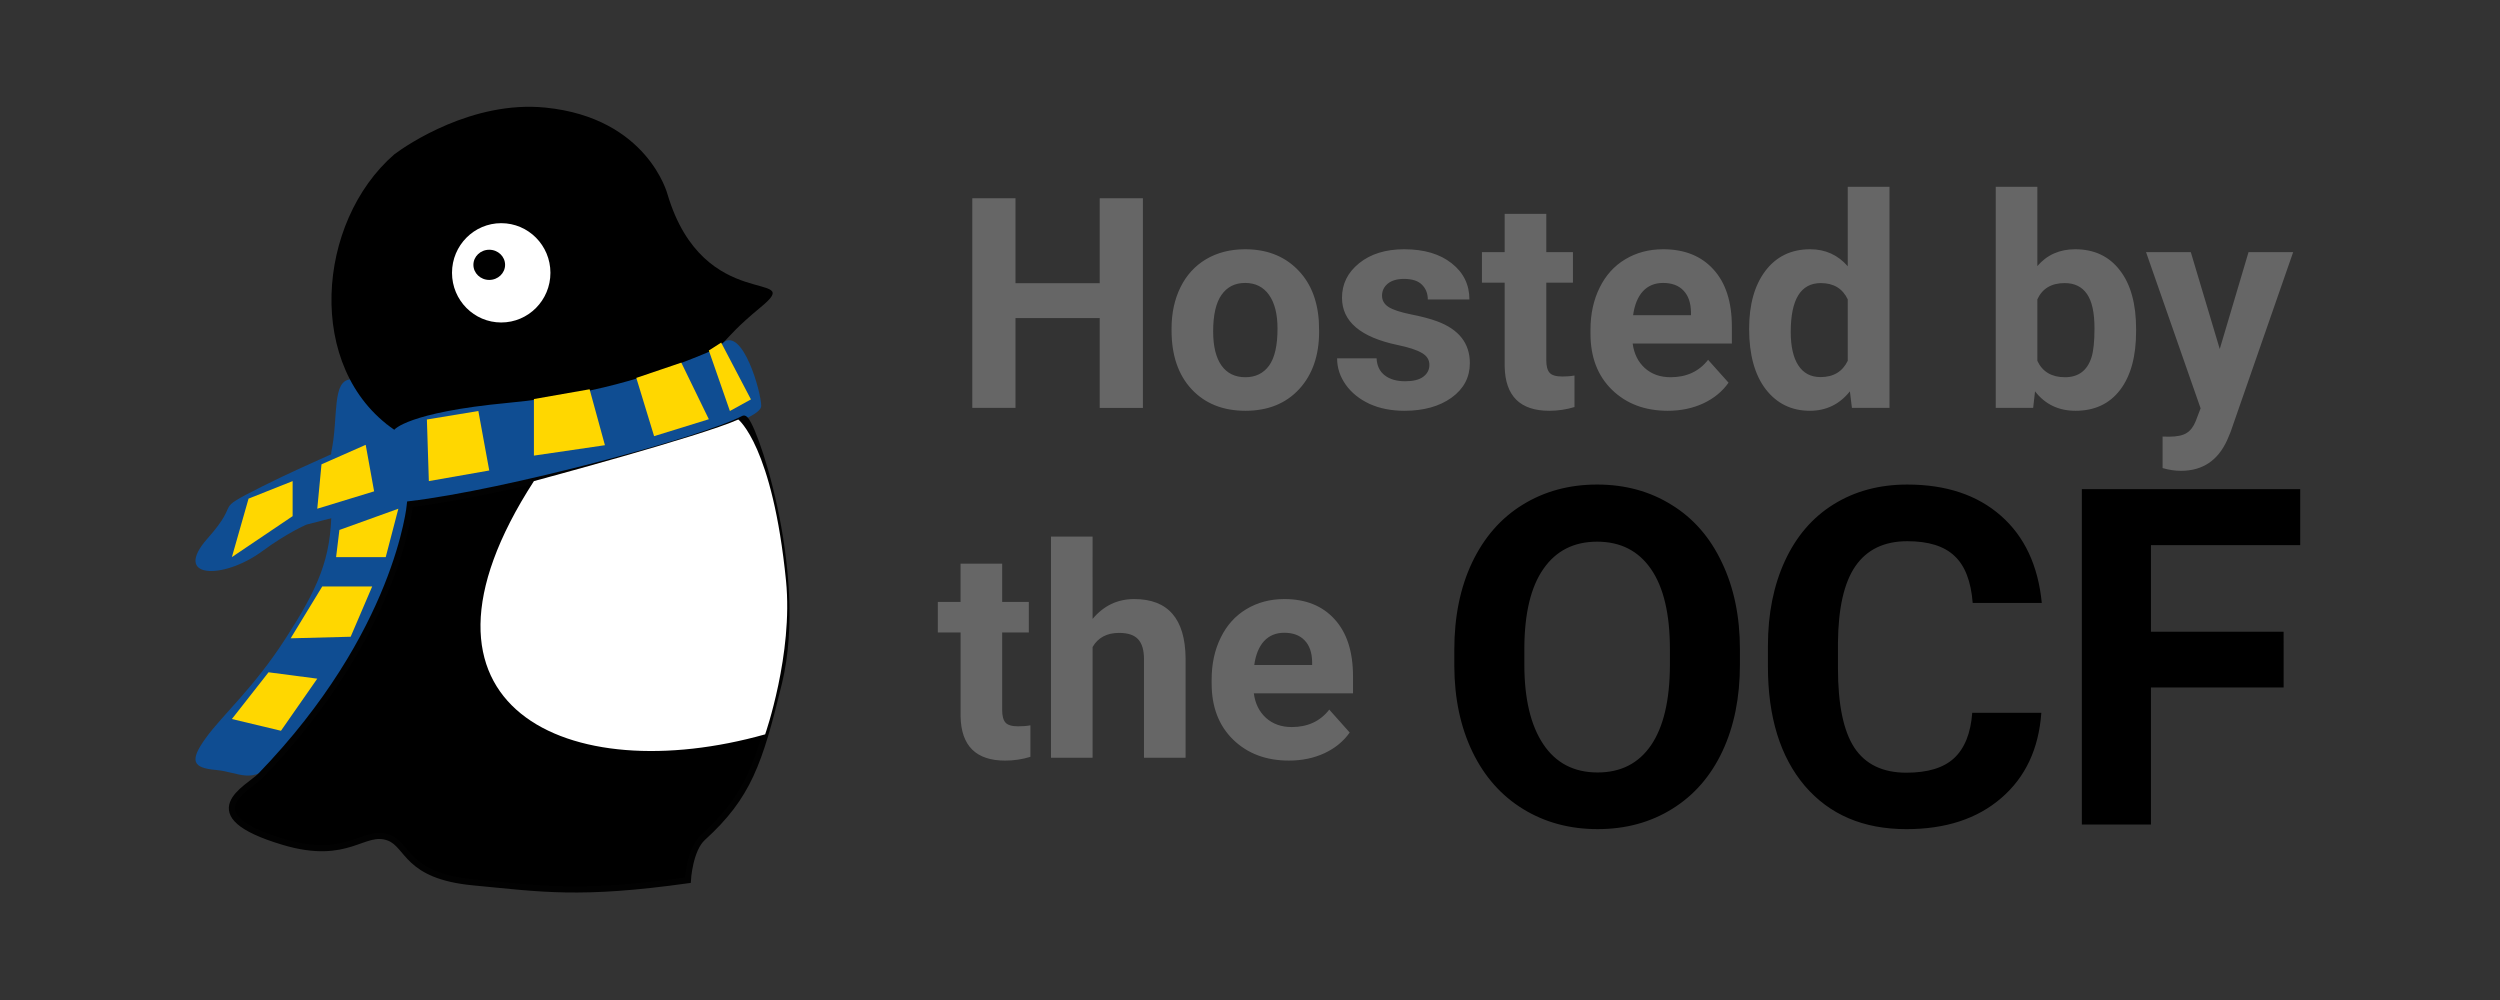 <?xml version="1.0" encoding="UTF-8"?>
<svg xmlns="http://www.w3.org/2000/svg" xmlns:xlink="http://www.w3.org/1999/xlink" width="1250pt" height="500pt" viewBox="0 0 1250 500" version="1.1">
<rect x="0" y="0" width="1250" height="500" fill="#333333" stroke="none"/>
<g id="surface1">
<!-- <path style=" stroke:none;fill-rule:nonzero;fill:rgb(100%,100%,100%);fill-opacity:1;" d="M 48.902344 -0.0859375 L 1200.976562 -0.0859375 C 1228.007812 -0.0859375 1249.921875 21.828125 1249.921875 48.859375 L 1249.921875 450.953125 C 1249.921875 477.984375 1228.007812 499.898438 1200.976562 499.898438 L 48.902344 499.898438 C 21.871094 499.898438 -0.0429688 477.984375 -0.0429688 450.953125 L -0.0429688 48.859375 C -0.0429688 21.828125 21.871094 -0.0859375 48.902344 -0.0859375 Z M 48.902344 -0.0859375 "/> -->
<path style=" stroke:none;fill-rule:nonzero;fill:rgb(5.882%,30.196%,57.255%);fill-opacity:1;" d="M 175.754 189.684 C 165.715 189.684 169.32 208.48 165.715 225.707 C 163.793 234.879 185.742 224.707 193.984 211.223 C 195.656 208.477 175.754 189.684 175.754 189.684 M 165.715 254.359 C 165.715 279.32 158.93 294.164 142.848 319.152 C 126.77 344.133 111.273 357.387 102.852 369.07 C 94.43 380.754 96.535 383.938 108.117 385 C 119.691 386.066 126.539 392.828 137.309 380.402 C 148.074 367.977 179.008 329.121 188.723 304.812 C 198.438 280.504 201.801 268.168 204.953 252.238 C 208.105 236.305 158.637 254.359 158.637 254.359 "/>
<path style=" stroke:none;fill-rule:nonzero;fill:rgb(5.882%,30.196%,57.255%);fill-opacity:1;" d="M 361.52 171.273 C 371.422 163.559 380.613 196.168 380.613 202.949 C 380.613 209.727 344.188 219.562 324.246 225.18 C 304.305 230.797 234.035 249.758 204.957 252.234 C 181.395 254.246 164.23 259.629 153.258 262.301 C 153.258 262.301 143.781 266.285 131.152 275.578 C 111.52 290.031 85.895 289.387 103.785 269.203 C 121.68 249.027 104.84 256.457 131.156 243.184 C 157.469 229.906 186.941 219.039 193.254 212.258 C 193.254 212.258 218.75 194.734 245.555 199.676 C 254.938 201.406 345.051 184.105 361.52 171.273 "/>
<path style=" stroke:none;fill-rule:nonzero;fill:rgb(0%,0%,0%);fill-opacity:1;" d="M 380.316 153.637 C 403.891 134.199 351.895 157.887 333.762 97.168 C 333.762 97.168 323.895 58.934 272.695 53.797 C 236.301 50.145 203.484 72.383 197.168 77.16 C 158.191 110.949 152.418 184.191 197.137 214.891 C 197.137 214.891 203.484 206.211 254.004 201.43 C 304.531 196.648 332.434 184.625 346.637 179.129 C 366.844 171.301 356.516 173.258 380.312 153.637 "/>
<path style=" stroke:none;fill-rule:nonzero;fill:rgb(100%,100%,100%);fill-opacity:1;" d="M 275.215 136.41 C 275.215 150.125 264.199 161.242 250.609 161.242 C 237.023 161.242 226.004 150.125 226.004 136.41 C 226.004 122.699 237.023 111.586 250.609 111.586 C 264.199 111.586 275.215 122.699 275.215 136.414 "/>
<path style=" stroke:none;fill-rule:nonzero;fill:rgb(0%,0%,0%);fill-opacity:1;" d="M 252.543 132.414 C 252.543 136.586 248.996 139.965 244.625 139.965 C 240.246 139.965 236.703 136.586 236.703 132.414 C 236.703 128.246 240.246 124.871 244.625 124.871 C 248.996 124.871 252.543 128.246 252.543 132.414 M 371.793 209.453 C 375.469 207.496 403.062 285.535 389.445 341.539 C 379.703 381.605 374.098 398.309 351.367 418.977 C 344.762 424.98 343.895 440.23 343.895 440.23 C 289.516 447.844 270.559 444.48 236.703 441.293 C 202.848 438.109 204.445 422.82 194.426 418.988 C 181.777 414.148 174.414 430.836 141.797 421.113 C 95.484 407.309 124.285 394.156 130.219 388.02 C 199.18 316.73 204.953 252.238 204.953 252.238 C 252.543 246.621 351.68 220.137 371.793 209.453 "/>
<path style="fill:none;stroke-width:1;stroke-linecap:butt;stroke-linejoin:miter;stroke:rgb(0.784%,0.784%,0.784%);stroke-opacity:1;stroke-miterlimit:4;" d="M 152.606 558.793 C 153.806 559.433 162.819 533.944 158.371 515.653 C 155.189 502.567 153.359 497.111 145.935 490.361 C 143.777 488.4 143.494 483.419 143.494 483.419 C 125.733 480.932 119.542 482.031 108.484 483.072 C 97.426 484.112 97.948 489.105 94.676 490.357 C 90.545 491.938 88.14 486.487 77.487 489.663 C 62.36 494.172 71.767 498.467 73.705 500.472 C 96.228 523.755 98.114 544.819 98.114 544.819 C 113.657 546.654 146.037 555.304 152.606 558.793 Z M 152.606 558.793 " transform="matrix(3.062,0,0,-3.062,-95.447,1920.336)"/>
<path style=" stroke:none;fill-rule:nonzero;fill:rgb(100%,100%,100%);fill-opacity:1;" d="M 266.961 240.551 C 193.543 354.004 284.414 394.809 382.578 367.176 C 382.578 367.176 396.629 326.973 393.016 290.477 C 386.34 223.027 369.156 209.75 369.156 209.75 C 350.602 218.078 266.961 240.551 266.961 240.551 "/>
<path style=" stroke:none;fill-rule:nonzero;fill:rgb(100%,84.314%,0%);fill-opacity:1;" d="M 302.465 222.602 L 266.961 227.805 L 266.961 199.523 L 294.801 194.637 Z M 354.418 209.613 L 327.051 218.082 L 318.156 188.949 L 340.652 181.32 Z M 214.422 240.551 L 244.625 235.242 L 239.176 205.5 L 213.445 209.75 Z M 375.469 199.699 L 364.945 205.504 L 354.418 175.254 L 360.582 171.301 Z M 160.746 232.164 L 182.848 222.41 L 187.059 245.672 L 158.637 254.359 Z M 192.863 278.555 L 168.047 278.555 L 169.699 264.98 L 199.176 254.359 Z M 175.332 318.371 L 145.332 319.152 L 161.121 293.238 L 186.094 293.238 Z M 158.637 339.332 L 134.27 336.145 L 115.938 359.512 L 140.484 365.383 Z M 146.312 258.078 L 115.938 278.555 L 124.277 249.316 L 146.312 240.551 Z M 146.312 258.078 "/>
<path style=" stroke:none;fill-rule:nonzero;fill:rgb(40%,40%,40%);fill-opacity:1;" d="M 571.453 203.953 L 549.859 203.953 L 549.859 159.031 L 507.746 159.031 L 507.746 203.949 L 486.152 203.949 L 486.152 99.145 L 507.746 99.145 L 507.746 141.605 L 549.859 141.605 L 549.859 99.145 L 571.453 99.145 Z M 585.777 164.281 C 585.777 156.559 587.262 149.676 590.238 143.629 C 593.215 137.586 597.484 132.906 603.055 129.594 C 608.668 126.285 615.172 124.629 622.562 124.629 C 633.066 124.629 641.633 127.844 648.258 134.273 C 654.926 140.699 658.645 149.434 659.41 160.473 L 659.559 165.801 C 659.559 177.746 656.223 187.348 649.555 194.598 C 642.883 201.793 633.934 205.391 622.707 205.391 C 611.48 205.391 602.504 201.789 595.781 194.59 C 589.109 187.395 585.777 177.605 585.777 165.223 Z M 606.582 165.801 C 606.582 173.191 607.973 178.855 610.758 182.785 C 613.539 186.672 617.52 188.613 622.703 188.613 C 627.742 188.613 631.676 186.695 634.508 182.855 C 637.34 178.969 638.758 172.781 638.758 164.289 C 638.758 157.043 637.34 151.426 634.508 147.441 C 631.676 143.461 627.695 141.469 622.562 141.469 C 617.473 141.469 613.539 143.461 610.758 147.441 C 607.969 151.379 606.574 157.5 606.574 165.801 Z M 714.695 182.422 C 714.695 179.879 713.426 177.891 710.883 176.453 C 708.387 174.969 704.355 173.648 698.785 172.496 C 680.262 168.605 671 160.734 671 148.887 C 671 141.973 673.855 136.215 679.57 131.609 C 685.328 126.957 692.836 124.629 702.098 124.629 C 711.984 124.629 719.879 126.953 725.781 131.602 C 731.734 136.258 734.707 142.305 734.707 149.742 L 713.902 149.742 C 713.902 146.77 712.941 144.32 711.023 142.402 C 709.102 140.434 706.105 139.453 702.027 139.453 C 698.523 139.453 695.809 140.242 693.891 141.824 C 691.973 143.414 691.012 145.43 691.012 147.875 C 691.012 150.18 692.09 152.051 694.254 153.488 C 696.461 154.883 700.156 156.105 705.34 157.164 C 710.523 158.172 714.891 159.32 718.441 160.613 C 729.43 164.648 734.922 171.629 734.922 181.559 C 734.922 188.66 731.875 194.422 725.781 198.836 C 719.688 203.207 711.82 205.391 702.176 205.391 C 695.648 205.391 689.84 204.238 684.75 201.934 C 679.711 199.582 675.754 196.391 672.875 192.359 C 669.992 188.281 668.551 183.891 668.551 179.18 L 688.285 179.18 C 688.473 182.883 689.836 185.715 692.383 187.68 C 694.926 189.648 698.336 190.629 702.605 190.629 C 706.586 190.629 709.582 189.887 711.602 188.398 C 713.664 186.863 714.695 184.875 714.695 182.422 Z M 773.148 106.918 L 773.148 126.066 L 786.465 126.066 L 786.465 141.328 L 773.148 141.328 L 773.148 180.191 C 773.148 183.074 773.699 185.137 774.801 186.383 C 775.906 187.633 778.02 188.258 781.137 188.258 C 783.438 188.258 785.477 188.09 787.25 187.75 L 787.25 203.516 C 783.176 204.766 778.977 205.391 774.652 205.391 C 760.066 205.391 752.629 198.023 752.34 183.289 L 752.34 141.328 L 740.969 141.328 L 740.969 126.066 L 752.34 126.066 L 752.34 106.918 Z M 833.898 205.391 C 822.477 205.391 813.168 201.887 805.965 194.875 C 798.816 187.871 795.242 178.539 795.242 166.875 L 795.242 164.859 C 795.242 157.043 796.754 150.059 799.773 143.914 C 802.797 137.723 807.066 132.973 812.59 129.664 C 818.16 126.309 824.492 124.629 831.59 124.629 C 842.242 124.629 850.617 127.988 856.711 134.703 C 862.855 141.422 865.93 150.945 865.93 163.277 L 865.93 171.77 L 816.332 171.77 C 817.004 176.859 819.02 180.938 822.379 184.008 C 825.785 187.078 830.082 188.613 835.266 188.613 C 843.277 188.613 849.539 185.711 854.047 179.906 L 864.27 191.348 C 861.156 195.766 856.934 199.219 851.602 201.715 C 846.273 204.164 840.371 205.391 833.891 205.391 Z M 831.527 141.469 C 827.395 141.469 824.035 142.859 821.445 145.645 C 818.902 148.43 817.27 152.41 816.551 157.594 L 845.484 157.594 L 845.484 155.934 C 845.395 151.332 844.145 147.781 841.742 145.281 C 839.344 142.738 835.938 141.469 831.52 141.469 Z M 874.562 164.426 C 874.562 152.289 877.273 142.621 882.699 135.422 C 888.168 128.227 895.629 124.629 905.078 124.629 C 912.664 124.629 918.93 127.461 923.871 133.121 L 923.871 93.387 L 944.746 93.387 L 944.746 203.949 L 925.961 203.949 L 924.949 195.672 C 919.77 202.152 913.098 205.391 904.941 205.391 C 895.773 205.391 888.406 201.789 882.836 194.59 C 877.324 187.344 874.566 177.289 874.566 164.426 Z M 895.367 165.941 C 895.367 173.238 896.637 178.832 899.18 182.715 C 901.723 186.602 905.418 188.547 910.266 188.547 C 916.699 188.547 921.234 185.832 923.871 180.41 L 923.871 149.672 C 921.281 144.254 916.797 141.543 910.414 141.543 C 900.383 141.543 895.367 149.68 895.367 165.949 Z M 1068.047 165.723 C 1068.047 178.199 1065.387 187.941 1060.062 194.953 C 1054.734 201.91 1047.297 205.391 1037.75 205.391 C 1029.301 205.391 1022.555 202.152 1017.516 195.672 L 1016.582 203.949 L 997.867 203.949 L 997.867 93.387 L 1018.676 93.387 L 1018.676 133.043 C 1023.473 127.434 1029.781 124.629 1037.605 124.629 C 1047.105 124.629 1054.543 128.133 1059.918 135.137 C 1065.34 142.094 1068.055 151.906 1068.055 164.574 Z M 1047.246 164.219 C 1047.246 156.344 1046 150.609 1043.504 147.012 C 1041.008 143.367 1037.289 141.543 1032.348 141.543 C 1025.723 141.543 1021.168 144.254 1018.676 149.672 L 1018.676 180.41 C 1021.219 185.879 1025.824 188.613 1032.492 188.613 C 1039.211 188.613 1043.625 185.305 1045.742 178.688 C 1046.746 175.516 1047.246 170.691 1047.246 164.211 Z M 1109.875 174.508 L 1124.266 126.066 L 1146.578 126.066 L 1115.27 216.043 L 1113.543 220.145 C 1108.891 230.32 1101.211 235.406 1090.512 235.406 C 1087.492 235.406 1084.418 234.949 1081.293 234.035 L 1081.293 218.277 L 1084.461 218.344 C 1088.398 218.344 1091.324 217.746 1093.246 216.547 C 1095.211 215.348 1096.746 213.355 1097.848 210.57 L 1100.301 204.164 L 1073.02 126.066 L 1095.398 126.066 Z M 1109.875 174.508 "/>
<path style=" stroke:none;fill-rule:nonzero;fill:rgb(40%,40%,40%);fill-opacity:1;" d="M 501.09 281.828 L 501.09 300.977 L 514.406 300.977 L 514.406 316.23 L 501.09 316.23 L 501.09 355.102 C 501.09 357.984 501.641 360.051 502.746 361.293 C 503.848 362.539 505.961 363.164 509.078 363.164 C 511.383 363.164 513.426 362.996 515.199 362.66 L 515.199 378.418 C 511.121 379.676 506.918 380.301 502.602 380.301 C 488.016 380.301 480.578 372.934 480.289 358.199 L 480.289 316.23 L 468.918 316.23 L 468.918 300.977 L 480.281 300.977 L 480.281 281.828 Z M 546.297 309.469 C 551.816 302.844 558.75 299.531 567.098 299.531 C 583.988 299.531 592.555 309.348 592.789 328.977 L 592.789 378.859 L 571.992 378.859 L 571.992 329.551 C 571.992 325.086 571.031 321.801 569.113 319.691 C 567.191 317.527 564 316.449 559.539 316.449 C 553.445 316.449 549.027 318.801 546.289 323.504 L 546.289 378.859 L 525.492 378.859 L 525.492 268.297 L 546.289 268.297 Z M 644.469 380.293 C 633.055 380.293 623.746 376.793 616.547 369.789 C 609.395 362.781 605.82 353.449 605.82 341.785 L 605.82 339.77 C 605.82 331.949 607.332 324.965 610.355 318.824 C 613.375 312.633 617.648 307.883 623.168 304.574 C 628.738 301.215 635.07 299.531 642.168 299.531 C 652.824 299.531 661.195 302.895 667.289 309.613 C 673.438 316.332 676.508 325.855 676.508 338.188 L 676.508 346.68 L 626.914 346.68 C 627.582 351.77 629.598 355.848 632.957 358.918 C 636.367 361.988 640.66 363.527 645.844 363.527 C 653.855 363.527 660.117 360.621 664.629 354.809 L 674.848 366.258 C 671.734 370.676 667.512 374.133 662.18 376.629 C 656.859 379.07 650.953 380.293 644.469 380.293 Z M 642.098 316.379 C 637.973 316.379 634.613 317.77 632.023 320.555 C 629.48 323.34 627.852 327.32 627.129 332.5 L 656.066 332.5 L 656.066 330.848 C 655.973 326.238 654.723 322.688 652.32 320.191 C 649.922 317.648 646.516 316.379 642.098 316.379 Z M 642.098 316.379 "/>
<path style=" stroke:none;fill-rule:nonzero;fill:rgb(0%,0%,0%);fill-opacity:1;" d="M 869.965 332.219 C 869.965 348.727 867.051 363.199 861.215 375.637 C 855.379 388.074 847.008 397.676 836.109 404.434 C 825.277 411.188 812.84 414.562 798.793 414.562 C 784.895 414.562 772.492 411.223 761.594 404.547 C 750.688 397.867 742.242 388.344 736.254 375.984 C 730.262 363.547 727.23 349.266 727.156 333.141 L 727.156 324.844 C 727.156 308.34 730.109 293.832 736.02 281.312 C 742.012 268.719 750.418 259.082 761.246 252.406 C 772.148 245.648 784.59 242.27 798.562 242.27 C 812.535 242.27 824.934 245.648 835.758 252.406 C 846.664 259.086 855.074 268.723 860.984 281.312 C 866.973 293.828 869.965 308.301 869.965 324.73 Z M 834.957 324.621 C 834.957 307.035 831.809 293.672 825.508 284.535 C 819.215 275.402 810.234 270.836 798.562 270.836 C 786.969 270.836 778.023 275.363 771.723 284.422 C 765.43 293.41 762.246 306.613 762.172 324.039 L 762.172 332.219 C 762.172 349.344 765.32 362.625 771.613 372.066 C 777.906 381.512 786.965 386.234 798.793 386.234 C 810.383 386.234 819.289 381.703 825.508 372.641 C 831.73 363.504 834.879 350.227 834.957 332.797 Z M 1020.668 356.406 C 1019.367 374.453 1012.688 388.656 1000.629 399.023 C 988.652 409.387 972.836 414.57 953.184 414.57 C 931.684 414.57 914.754 407.352 902.387 392.914 C 890.102 378.402 883.961 358.516 883.961 333.258 L 883.961 323.008 C 883.961 306.879 886.801 292.676 892.488 280.395 C 898.168 268.109 906.266 258.703 916.785 252.176 C 927.383 245.574 939.668 242.273 953.641 242.273 C 972.988 242.273 988.574 247.457 1000.398 257.824 C 1012.227 268.188 1019.059 282.738 1020.898 301.473 L 986.352 301.473 C 985.504 290.641 982.473 282.809 977.25 277.973 C 972.105 273.062 964.234 270.605 953.641 270.605 C 942.125 270.605 933.484 274.75 927.727 283.043 C 922.047 291.258 919.129 304.039 918.977 321.391 L 918.977 334.059 C 918.977 352.184 921.703 365.43 927.152 373.797 C 932.68 382.164 941.355 386.348 953.184 386.348 C 963.855 386.348 971.805 383.93 977.027 379.094 C 982.324 374.184 985.352 366.621 986.121 356.406 Z M 1141.816 343.738 L 1075.473 343.738 L 1075.473 412.262 L 1040.922 412.262 L 1040.922 244.574 L 1150.105 244.574 L 1150.105 272.562 L 1075.473 272.562 L 1075.473 315.863 L 1141.809 315.863 Z M 1141.816 343.738 "/>
</g>
</svg>
